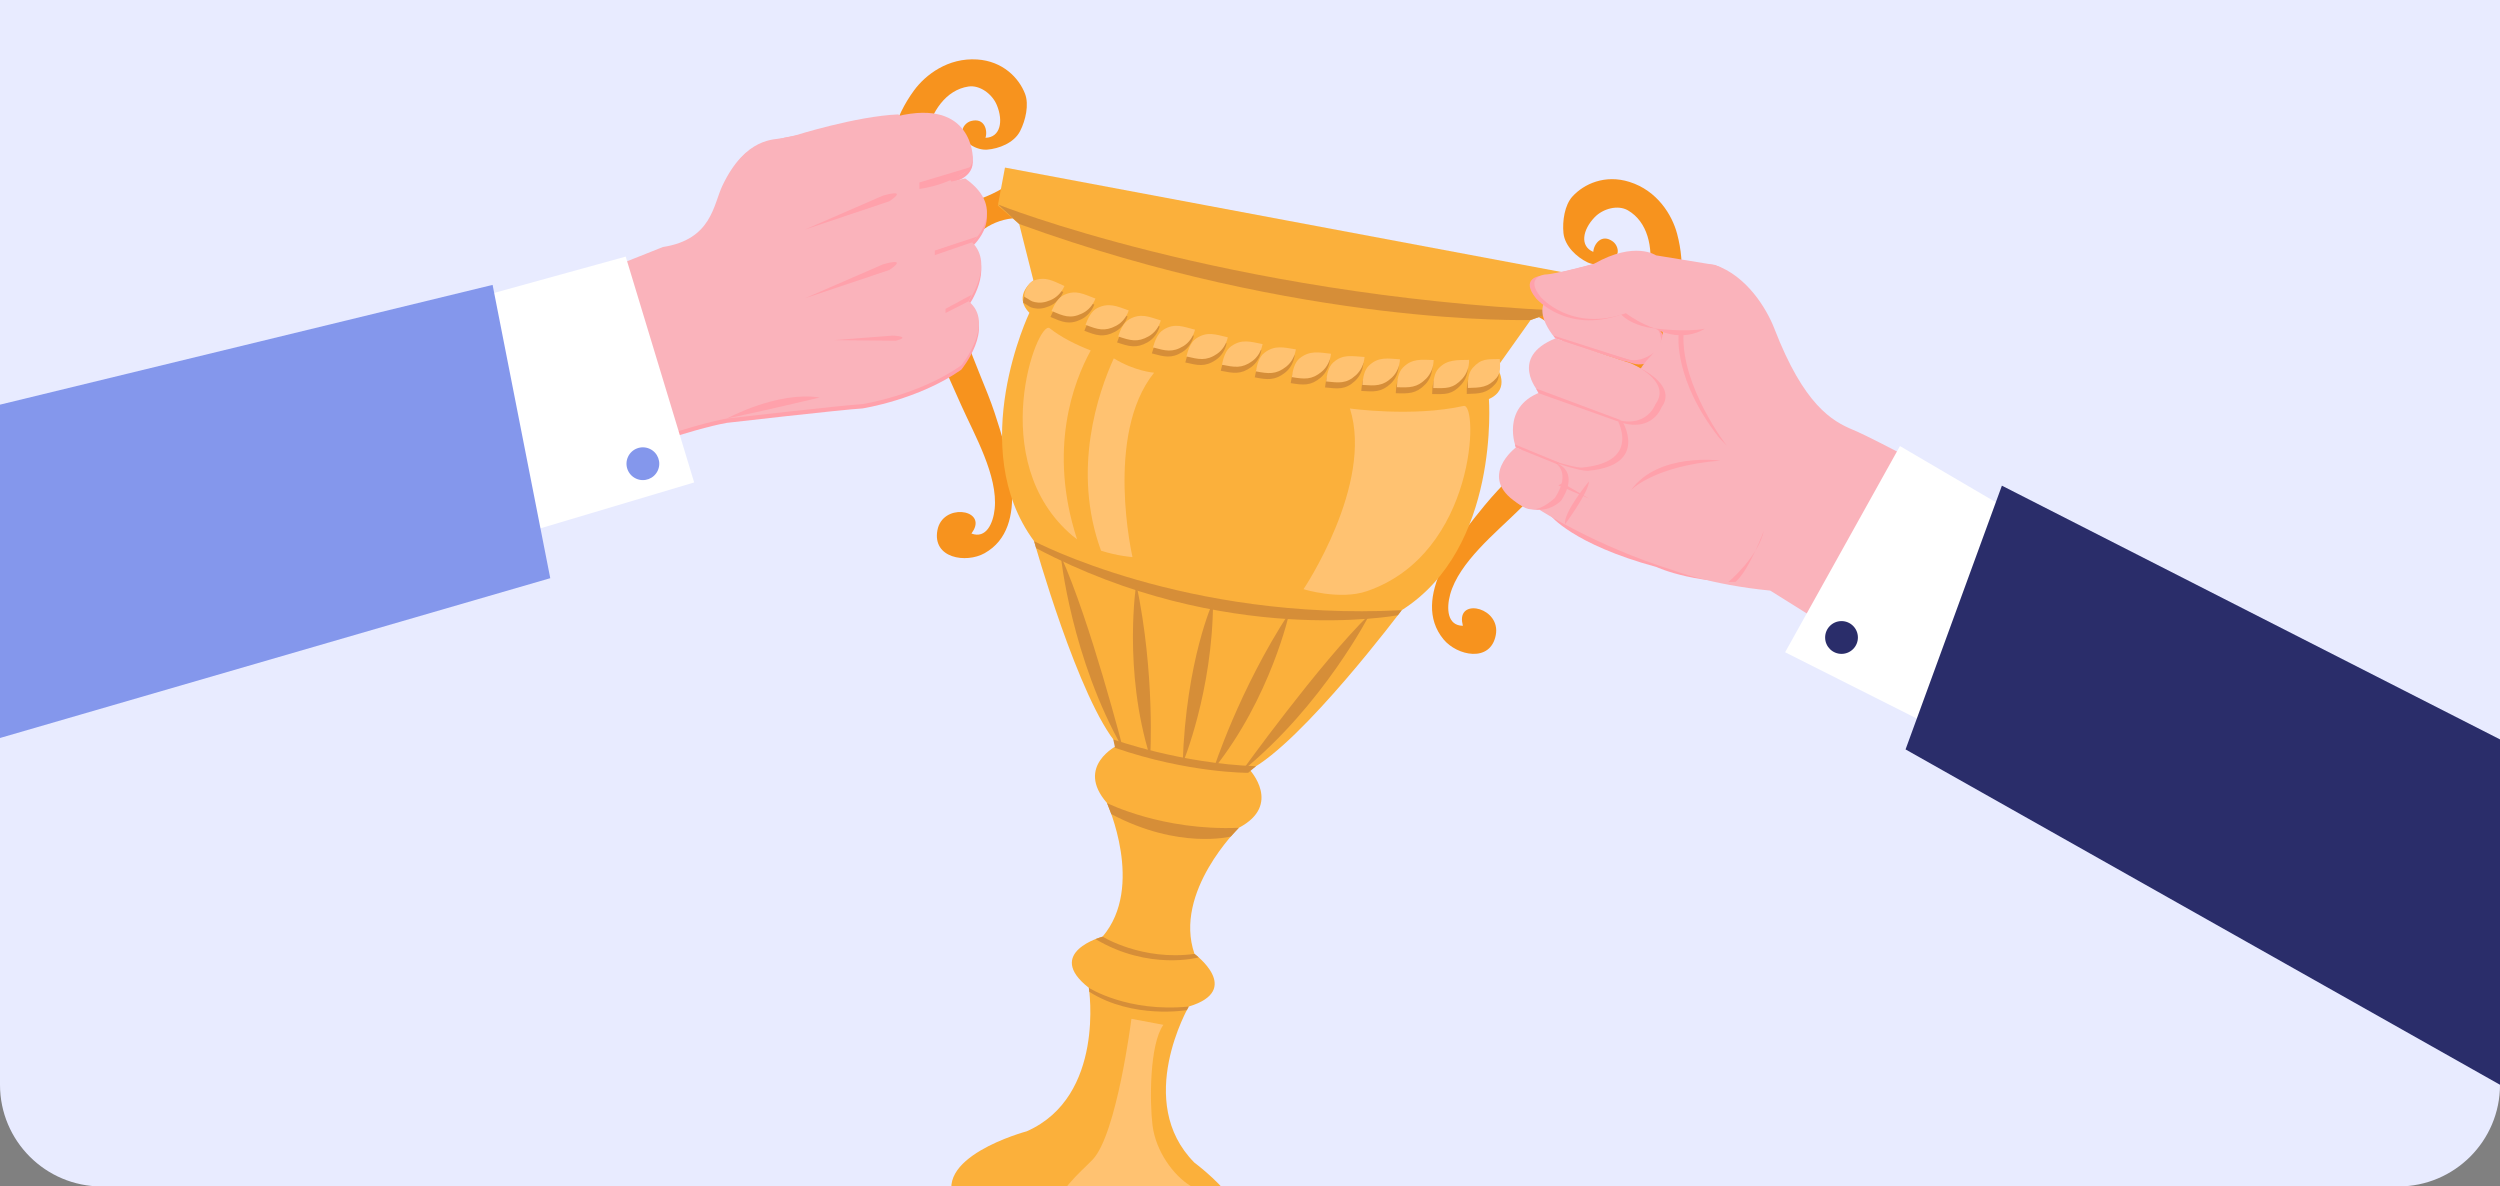 <?xml version="1.0" encoding="UTF-8"?> <svg xmlns="http://www.w3.org/2000/svg" width="590" height="280" viewBox="0 0 590 280" fill="none"><rect x="0" y="0" width="590" height="280" fill="#808080" stroke="none"/><g clip-path="url(#clip0_1590_51547)"><rect width="590" height="280" fill="#E8EBFF"></rect><path d="M238.677 47.151C239.124 48.586 239.568 50.023 240.012 51.461C234.358 51.635 229.206 55.141 227.249 60.492C222.694 72.93 230.94 85.921 234.743 97.465C237.81 106.766 243.307 124.412 232.368 130.554C227.98 133.012 220.004 131.752 221.23 125.142C222.408 118.781 232.422 120.079 229.814 125.033C229.629 125.329 229.445 125.623 229.26 125.917C232.723 127.218 234.385 123.544 234.741 120.113C235.556 112.29 229.967 102.618 226.877 95.697C224.337 90.008 216.314 72.154 214.927 67.706C208.986 48.657 206.384 34.102 215.696 21.363C218.42 17.634 223.749 13.578 230.616 14.035C236.642 14.431 240.453 18.355 241.907 22.131C242.88 24.661 242.061 28.369 240.743 30.944C239.302 33.754 235.696 35.102 232.968 35.314C230.548 35.505 227.099 33.651 227.116 30.961C227.123 29.923 228.073 28.871 229.137 28.57C232.388 27.669 233.14 30.858 232.572 32.521C236.069 32.446 236.847 28.625 235.246 24.787C234.157 22.165 231.217 20.007 228.53 20.421C217.952 22.038 214.725 40.825 221.623 48.09C223.699 50.275 224.914 49.176 227.403 48.323C230.954 47.107 234.822 45.826 237.881 43.584C238.144 44.775 238.411 45.964 238.677 47.151Z" fill="#F7931E"></path><path d="M365.031 70.866C364.095 72.043 363.157 73.221 362.217 74.4C367.427 76.612 370.954 81.747 370.839 87.446C370.572 100.683 358.178 109.807 350.448 119.182C344.22 126.742 332.693 141.191 340.666 150.881C343.858 154.763 351.749 156.48 353.005 149.877C354.214 143.52 344.408 141.098 345.047 146.661C345.111 147.005 345.176 147.344 345.238 147.685C341.543 147.644 341.325 143.618 342.236 140.29C344.316 132.703 353.03 125.717 358.417 120.391C362.849 116.006 376.803 102.277 379.705 98.638C392.15 83.038 399.85 70.415 395.794 55.166C394.609 50.703 391.113 44.991 384.55 42.929C378.787 41.113 373.816 43.387 371.091 46.378C369.265 48.385 368.688 52.134 368.978 55.013C369.306 58.154 372.174 60.714 374.635 61.906C376.827 62.962 380.712 62.483 381.672 59.97C382.044 59.001 381.539 57.676 380.655 57.013C377.954 54.989 376.096 57.693 376.018 59.444C372.792 58.106 373.458 54.265 376.332 51.271C378.306 49.222 381.822 48.28 384.175 49.635C393.452 54.978 389.645 73.655 380.579 77.93C377.859 79.214 377.114 77.746 375.11 76.048C372.242 73.628 369.1 71.029 367.062 67.83C366.383 68.844 365.707 69.855 365.031 70.866Z" fill="#F7931E"></path><path d="M303.176 51.938L237.174 39.547L235.491 48.506L240.531 52.87L243.886 66.189C243.886 66.189 238.847 69.634 242.94 73.82C242.94 73.82 227.699 105.611 244.05 127.716C244.05 127.716 254.563 165.317 263.812 175.84C263.812 175.84 253.617 180.761 261.249 189.512C261.249 189.512 270.232 209.264 260.21 221.043C260.21 221.043 246.331 224.786 256.967 233.126C256.967 233.126 260.941 258.762 242.316 266.984C242.316 266.984 218.682 273.287 225.869 284.397L224.101 293.824C224.101 293.824 237.181 299.85 256.984 303.564C275.548 307.051 289.161 306.037 289.161 306.037L290.93 296.607C301.657 288.859 281.915 274.417 281.915 274.417C267.541 260.004 280.543 237.548 280.543 237.548C293.477 233.636 281.899 225.116 281.899 225.116C276.835 210.5 292.363 195.358 292.363 195.358C302.655 189.966 294.935 181.683 294.935 181.683C307.369 175.233 330.802 144.002 330.802 144.002C354.054 129.33 351.381 94.177 351.381 94.177C356.713 91.759 353.269 86.719 353.269 86.719L361.228 75.524L367.503 73.287L369.186 64.324L303.176 51.938Z" fill="#FBB03B"></path><path d="M235.535 48.266C235.535 48.266 288.666 69.465 367.503 73.286L361.228 75.523C361.228 75.523 307.24 77.103 240.53 52.868L235.535 48.266Z" fill="#D68E38"></path><path d="M244.051 127.719C244.051 127.719 279.795 146.631 330.803 144.005L329.894 145.2C329.894 145.2 288.933 152.861 244.525 129.368L244.051 127.719Z" fill="#D68E38"></path><path d="M247.629 72.263C246.202 72.859 245.075 72.958 243.972 72.72C242.849 72.487 242.94 72.238 241.48 71.453C241.357 70.565 242.19 68.202 243.671 67.639C246.512 66.574 248.27 67.731 250.937 68.916C250.275 70.436 249.117 71.647 247.629 72.263Z" fill="#D68E38"></path><path d="M255.12 75.39C252.314 76.736 250.685 75.991 247.902 74.803C248.568 73.283 249.428 71.651 250.89 70.996C253.697 69.722 255.513 70.856 258.265 71.873C257.674 73.42 256.568 74.69 255.12 75.39Z" fill="#D68E38"></path><path d="M263.131 78.305C260.399 79.732 258.719 79.162 255.909 78.059C256.497 76.509 257.282 74.819 258.706 74.109C261.424 72.764 263.353 73.696 266.111 74.675C265.592 76.246 264.548 77.557 263.131 78.305Z" fill="#D68E38"></path><path d="M270.844 80.776C268.177 82.288 266.481 81.772 263.626 80.816C264.152 79.243 264.863 77.532 266.255 76.764C268.946 75.238 270.885 76.18 273.688 77.037C273.224 78.631 272.227 79.977 270.844 80.776Z" fill="#D68E38"></path><path d="M279.048 83.073C276.443 84.695 274.742 84.189 271.837 83.401C272.298 81.809 272.947 80.055 274.316 79.219C276.945 77.589 278.912 78.492 281.756 79.219C281.353 80.823 280.4 82.24 279.048 83.073Z" fill="#D68E38"></path><path d="M286.926 84.95C284.375 86.667 282.657 86.223 279.728 85.541C280.134 83.932 280.714 82.16 282.053 81.269C284.631 79.558 286.635 80.354 289.493 81.023C289.145 82.641 288.25 84.055 286.926 84.95Z" fill="#D68E38"></path><path d="M295.273 86.646C292.785 88.452 291.053 88.08 288.1 87.503C288.448 85.888 288.968 84.092 290.275 83.153C292.781 81.347 294.819 82.064 297.701 82.627C297.411 84.256 296.561 85.704 295.273 86.646Z" fill="#D68E38"></path><path d="M303.255 87.967C300.828 89.849 299.073 89.627 296.123 89.056C296.413 87.428 296.875 85.619 298.141 84.677C300.586 82.788 302.652 83.412 305.55 83.86C305.318 85.499 304.519 86.977 303.255 87.967Z" fill="#D68E38"></path><path d="M311.697 89.101C309.333 91.105 307.575 90.907 304.604 90.415C304.844 88.776 305.236 86.953 306.476 85.959C308.842 84.089 310.935 84.56 313.854 84.904C313.67 86.55 312.922 88.06 311.697 89.101Z" fill="#D68E38"></path><path d="M319.744 89.939C317.446 92.046 315.698 91.745 312.707 91.435C312.888 89.793 313.226 87.959 314.428 86.914C316.743 84.89 318.833 85.511 321.772 85.658C321.639 87.307 320.943 88.847 319.744 89.939Z" fill="#D68E38"></path><path d="M328.242 90.505C326.016 92.612 324.255 92.458 321.257 92.26C321.384 90.611 321.66 88.761 322.831 87.668C325.07 85.557 327.187 86.019 330.117 86.213C330.046 87.865 329.397 89.409 328.242 90.505Z" fill="#D68E38"></path><path d="M336.331 90.75C334.173 92.949 332.401 92.908 329.399 92.799C329.478 91.132 329.69 89.323 330.83 88.162C333.002 85.957 335.132 86.318 338.072 86.379C338.055 88.031 337.451 89.602 336.331 90.75Z" fill="#D68E38"></path><path d="M344.842 90.793C343.801 91.94 342.835 92.537 341.759 92.817C340.68 93.066 339.491 93.029 337.986 93.002C338.006 91.346 338.164 89.485 339.26 88.338C340.311 87.225 341.37 86.797 342.538 86.569C343.702 86.337 344.972 86.385 346.44 86.344C346.474 87.999 345.925 89.594 344.842 90.793Z" fill="#D68E38"></path><path d="M352.935 90.577C350.921 92.881 349.152 92.891 346.151 92.973C346.116 91.317 346.216 89.453 347.274 88.254C349.306 85.95 350.743 86.219 353.68 86.141C353.764 87.793 353.98 89.378 352.935 90.577Z" fill="#D68E38"></path><path d="M247.895 70.848C246.465 71.445 245.342 71.544 244.236 71.306C243.119 71.073 243.211 70.82 241.746 70.039C241.624 69.148 242.457 66.785 243.938 66.225C246.779 65.16 248.538 66.317 251.205 67.498C250.542 69.018 249.381 70.23 247.895 70.848Z" fill="#FFC271"></path><path d="M255.384 73.972C252.58 75.321 250.955 74.577 248.169 73.388C248.831 71.872 249.699 70.237 251.157 69.581C253.963 68.308 255.78 69.442 258.528 70.459C257.941 72.003 256.838 73.276 255.384 73.972Z" fill="#FFC271"></path><path d="M263.397 76.892C260.669 78.32 258.989 77.75 256.176 76.647C256.763 75.1 257.548 73.403 258.968 72.697C261.694 71.348 263.619 72.283 266.381 73.26C265.859 74.83 264.811 76.145 263.397 76.892Z" fill="#FFC271"></path><path d="M271.106 79.36C268.446 80.875 266.746 80.36 263.892 79.403C264.418 77.83 265.128 76.116 266.521 75.348C269.208 73.824 271.147 74.767 273.954 75.621C273.49 77.218 272.496 78.567 271.106 79.36Z" fill="#FFC271"></path><path d="M279.315 81.661C276.709 83.279 275.005 82.777 272.104 81.985C272.564 80.397 273.213 78.642 274.582 77.805C277.211 76.177 279.177 77.075 282.018 77.805C281.619 79.407 280.663 80.823 279.315 81.661Z" fill="#FFC271"></path><path d="M287.188 83.536C284.638 85.253 282.924 84.806 279.994 84.123C280.401 82.518 280.984 80.743 282.323 79.855C284.891 78.144 286.898 78.94 289.759 79.609C289.411 81.227 288.513 82.641 287.188 83.536Z" fill="#FFC271"></path><path d="M295.536 85.221C293.048 87.03 291.32 86.658 288.366 86.078C288.715 84.462 289.23 82.67 290.538 81.731C293.044 79.925 295.083 80.642 297.968 81.206C297.677 82.834 296.827 84.278 295.536 85.221Z" fill="#FFC271"></path><path d="M303.522 86.55C301.098 88.435 299.343 88.21 296.39 87.643C296.683 86.014 297.137 84.205 298.407 83.258C300.852 81.374 302.918 81.999 305.82 82.447C305.584 84.082 304.779 85.563 303.522 86.55Z" fill="#FFC271"></path><path d="M311.959 87.687C309.596 89.691 307.839 89.489 304.871 89.001C305.11 87.363 305.503 85.539 306.739 84.542C309.105 82.675 311.198 83.146 314.117 83.49C313.94 85.133 313.185 86.646 311.959 87.687Z" fill="#FFC271"></path><path d="M320.013 88.527C317.712 90.634 315.96 90.333 312.973 90.026C313.154 88.38 313.492 86.543 314.694 85.499C317.009 83.478 319.095 84.096 322.035 84.245C321.905 85.894 321.205 87.431 320.013 88.527Z" fill="#FFC271"></path><path d="M328.508 89.088C326.278 91.198 324.517 91.044 321.522 90.842C321.648 89.193 321.925 87.346 323.093 86.253C325.333 84.147 327.453 84.605 330.386 84.795C330.314 86.451 329.662 87.995 328.508 89.088Z" fill="#FFC271"></path><path d="M336.597 89.336C334.439 91.531 332.674 91.49 329.669 91.381C329.741 89.718 329.956 87.905 331.093 86.748C333.268 84.545 335.402 84.903 338.338 84.965C338.318 86.617 337.713 88.188 336.597 89.336Z" fill="#FFC271"></path><path d="M345.109 89.379C344.072 90.525 343.105 91.123 342.026 91.4C340.947 91.649 339.755 91.615 338.253 91.588C338.274 89.931 338.428 88.07 339.524 86.927C340.579 85.807 341.634 85.383 342.802 85.155C343.968 84.923 345.239 84.967 346.707 84.93C346.741 86.582 346.188 88.18 345.109 89.379Z" fill="#FFC271"></path><path d="M353.201 89.166C351.186 91.471 349.418 91.481 346.413 91.56C346.382 89.904 346.478 88.039 347.536 86.844C349.572 84.537 351.005 84.809 353.946 84.734C354.03 86.387 354.245 87.968 353.201 89.166Z" fill="#FFC271"></path><path d="M262.73 174.5C262.73 174.5 278.648 180.216 296.43 180.827L294.556 182.388C294.556 182.388 280.434 182.463 263.164 176.498L262.73 174.5Z" fill="#D68E38"></path><path d="M250.351 131.219C250.351 131.219 252.785 155.306 265.09 176.859C265.09 176.859 257.258 146.429 250.351 131.219Z" fill="#D68E38"></path><path d="M286.279 141.984C286.279 141.984 279.922 155.679 279.109 180.177C279.109 180.177 286.205 163.201 286.279 141.984Z" fill="#D68E38"></path><path d="M268.16 137.734C268.16 137.734 264.961 158.036 271.448 178.737C271.448 178.737 272.674 159.2 268.16 137.734Z" fill="#D68E38"></path><path d="M323.28 144.914C323.28 144.914 312.283 166.476 292.999 182.096C292.999 182.096 311.331 156.577 323.28 144.914Z" fill="#D68E38"></path><path d="M304.318 144.523C304.318 144.523 299.944 164.607 286.389 181.549C286.389 181.549 292.33 162.893 304.318 144.523Z" fill="#D68E38"></path><path d="M318.586 96.403C318.586 96.403 333.368 98.483 345.417 95.802C348.978 95.007 348.459 130.615 322.616 139.506C316.193 141.715 307.63 139.049 307.63 139.049C307.63 139.049 324.248 114.301 318.586 96.403Z" fill="#FFC271"></path><path d="M259.846 129.964C263.749 131.227 267.269 131.473 267.269 131.473C267.269 131.473 260.604 102.591 272.366 87.96C272.366 87.96 267.856 87.646 262.855 84.57C259.177 92.652 252.881 110.884 259.846 129.964Z" fill="#FFC271"></path><path d="M257.411 82.71C253.898 81.337 250.422 79.61 247.738 77.469C244.883 75.195 232.274 108.813 253.136 126.468C253.47 126.751 253.823 127.014 254.184 127.27C247.267 106.033 253.365 90.078 257.411 82.71Z" fill="#FFC271"></path><path d="M261.249 189.516C261.249 189.516 274.346 196.126 292.363 195.361L290.468 197.42C290.468 197.42 278.174 200.571 262.266 192.124L261.249 189.516Z" fill="#D68E38"></path><path d="M260.212 221.047C260.212 221.047 269.502 226.818 281.9 225.12L282.896 225.947C282.896 225.947 271.172 229.163 258.535 221.627L260.212 221.047Z" fill="#D68E38"></path><path d="M256.968 233.125C256.968 233.125 266.118 238.988 280.544 237.547L280.093 238.387C280.093 238.387 267.378 240.586 257.084 234.072L256.968 233.125Z" fill="#D68E38"></path><path d="M252.447 290.24C252.447 290.24 271.895 295.72 289.889 293.057C289.889 293.057 288.753 284.664 280.923 279.843C277.003 277.433 272.763 271.785 271.991 265.537C271.318 260.112 271.257 246.427 274.562 241.859L267.016 240.445C267.016 240.445 263.557 267.75 257.849 273.684C254.53 277.128 250.047 280.393 246.731 288.847L252.447 290.24Z" fill="#FFC271"></path><path d="M368.905 80.784C368.905 80.784 359.813 70.278 373.8 69C373.8 69 397.774 75.438 392.144 83.564C392.144 83.564 388.943 86.867 385.373 85.781L368.905 80.784Z" fill="#FFA1AB"></path><path d="M367.012 79.787C367.012 79.787 357.584 69.272 372.09 68C372.09 68 396.95 74.436 391.112 82.564C391.112 82.564 387.793 85.867 384.086 84.781L367.012 79.787Z" fill="#FAB3BB"></path><path d="M390.372 61.381C390.372 61.381 383.53 60.367 375.121 62.573C375.121 62.573 365.735 65.117 363.553 65.103C363.553 65.103 358.602 65.622 362.529 70.44C362.529 70.44 369.715 78.791 382.625 74.233C382.625 74.233 387.033 79.505 399.376 76.958C399.376 76.958 399.025 97.683 387.778 95.771C387.778 95.771 388.594 107.772 365.902 121.641C365.902 121.641 371.123 128.425 390.943 133.823C390.943 133.823 401.22 138.618 416.854 137.088L456.277 144.391L460.158 116.363C460.158 116.363 437.979 104.989 429.477 101.005C429.477 101.005 420.849 92.851 415.984 74.161C415.984 74.161 408.404 62.432 403.77 62.467L390.372 61.381Z" fill="#FFA1AB"></path><path d="M390.816 60.262C390.816 60.262 385.838 56.786 376.213 62.249C376.213 62.249 366.824 64.793 364.642 64.783C364.642 64.783 359.691 65.302 363.618 70.115C363.618 70.115 370.808 78.471 383.718 73.912C383.718 73.912 390.997 79.744 399.301 78.464C399.301 78.46 391.731 70.966 392.41 78.078C392.65 80.591 390.327 83.271 389.263 84.367C385.661 88.072 386.183 91.018 382.468 92.705C382.468 92.705 363.306 109.323 363.406 120.358C363.406 120.358 376.48 128.825 394.916 134.603C394.916 134.603 403.606 137.997 417.78 139.382L452.746 161.272L465.058 115.848C465.058 115.848 443.172 103.87 437.292 101.429C432.365 99.384 425.725 95.597 418.763 77.583C416.912 72.796 412.214 65.1 404.774 62.542L390.816 60.262Z" fill="#FAB3BB"></path><path d="M358.036 118.671C358.036 118.671 363.359 122.676 368.351 118.245C368.351 118.245 372.721 112.352 368.034 109.613L358.996 106.25C358.996 106.25 349.285 110.303 358.036 118.671Z" fill="#FFA1AB"></path><path d="M359.155 106.376C359.155 106.376 355.509 97.007 364.868 93.367L382.735 99.161C382.735 99.161 389.389 109.65 375.015 111.085C375.015 111.085 373.452 111.863 359.155 106.376Z" fill="#FFA1AB"></path><path d="M364.445 93.166C364.445 93.166 357.384 85.132 368.508 80.625L386.249 86.501C386.249 86.501 396.151 90.666 392.094 96.167C392.094 96.167 389.578 103.358 379.891 98.649L364.445 93.166Z" fill="#FFA1AB"></path><path d="M358.037 118.675C359.754 119.789 361.909 121.994 366.901 117.562C366.901 117.562 371.271 111.666 366.583 108.927L357.75 105.602C357.75 105.602 348.579 112.543 358.037 118.675Z" fill="#FAB3BB"></path><path d="M357.749 105.603C357.749 105.603 354.099 96.233 363.462 92.594L381.326 98.388C381.326 98.388 387.984 108.877 373.61 110.315C373.61 110.315 372.042 111.089 357.749 105.603Z" fill="#FAB3BB"></path><path d="M363.039 92.389C363.039 92.389 355.978 84.355 367.098 79.852L384.836 85.725C384.836 85.725 394.741 89.889 390.689 95.394C390.689 95.394 388.169 102.581 378.486 97.876L363.039 92.389Z" fill="#FAB3BB"></path><path d="M367.098 79.858L366.623 79.195L385 85.092L383.112 85.157L367.098 79.858Z" fill="#FFA1AB"></path><path d="M363.076 92.78L362.505 91.688L382.595 99.196L381.759 99.438L363.076 92.78Z" fill="#FFA1AB"></path><path d="M357.749 105.603L357.517 104.883L367.951 109.185L367.419 109.533L357.749 105.603Z" fill="#FFA1AB"></path><path d="M384.927 115.66C384.927 115.66 390.209 109.996 406.007 108.695C406.007 108.695 391.332 106.712 384.927 115.66Z" fill="#FFA1AB"></path><path d="M407.872 137.365C407.872 137.365 414.909 131.547 416.275 125.227C416.275 125.227 412.884 134.463 409.599 137.32L407.872 137.365Z" fill="#FFA1AB"></path><path d="M390.503 77.508C390.503 77.508 397.786 78.478 402.32 77.579C402.32 77.579 397.284 81.104 390.503 77.508Z" fill="#FFA1AB"></path><path d="M396.15 79.111C396.15 79.111 394.938 89.538 405.683 103.275L407.506 105.18C407.506 105.18 396.703 91.195 397.311 78.773L396.15 79.111Z" fill="#FFA1AB"></path><path d="M375 113.586C375 113.586 368.876 120.981 369.349 123.73C369.349 123.73 374.991 116.085 375 113.586Z" fill="#FFA1AB"></path><path d="M368.754 114.016L375.043 117.675L367.777 114.538L368.754 114.016Z" fill="#FFA1AB"></path><path d="M421.287 153.931L448.39 105.273L473.138 119.778L454.38 170.59L421.287 153.931Z" fill="white"></path><path d="M449.711 176.863L472.447 114.617L590 174.497V256.005L449.711 176.863Z" fill="#2A2D6A"></path><path d="M438.465 150.399C438.492 152.536 436.781 154.288 434.647 154.315C432.509 154.339 430.754 152.629 430.731 150.494C430.707 148.357 432.418 146.605 434.551 146.578C436.686 146.555 438.44 148.265 438.465 150.399Z" fill="#2A2D6A"></path><path d="M133.836 68.328L146.261 107.32C146.261 107.32 163.459 101.215 171.534 99.795C171.534 99.795 198.634 96.677 203.527 96.394C203.527 96.394 216.74 94.363 226.874 87.243C226.874 87.243 234.983 77.284 228.581 72.128C228.581 72.128 234.747 63.493 229.418 58.205C229.418 58.205 238.277 50.543 227.788 43.137L224.514 43.878L224.077 43.164C224.077 43.164 229.427 42.478 229.585 38.313C229.585 38.313 229.67 24.113 211.659 28.472C211.659 28.472 185.143 31.736 184.744 33.614C184.344 35.492 176.144 31.238 170.493 44.831C168.557 49.491 168.007 57.535 156.436 59.321L133.836 68.328Z" fill="#FFA1AB"></path><path d="M174 39C174 39 174.264 34.422 187.582 31.99C187.582 31.99 202.057 27.407 211.987 27L214 28.535L174 39Z" fill="#FAB3BB"></path><path d="M133.836 67.305L146.261 106.293C146.261 106.293 163.459 100.192 171.534 98.772C171.534 98.772 198.634 95.654 203.527 95.371C203.527 95.371 216.74 93.339 226.874 86.22C226.874 86.22 234.983 76.257 228.581 71.101C228.581 71.101 234.747 62.47 229.418 57.181C229.418 57.181 238.277 49.519 227.788 42.113L224.514 42.855L224.077 42.14C224.077 42.14 229.427 41.454 229.585 37.289C229.585 37.289 229.67 23.089 211.659 27.449C211.659 27.449 187.407 31.993 184.744 32.591C182.87 33.011 176 32.249 170.493 43.807C168.324 48.362 168.007 56.508 156.436 58.298L133.836 67.305Z" fill="#FAB3BB"></path><path d="M216.982 43.063L229.427 39.328C229.427 39.328 225.614 43.248 216.982 44.603V43.063Z" fill="#FFA1AB"></path><path d="M220.611 59.125L230.69 55.797L229.417 57.18L220.611 60.211V59.125Z" fill="#FFA1AB"></path><path d="M223.151 72.876L229.321 69.547L228.58 71.1L223.151 73.873V72.876Z" fill="#FFA1AB"></path><path d="M208.35 46.177C208.35 46.177 214.65 44.268 209.883 47.499L189.923 54.191L208.35 46.177Z" fill="#FFA1AB"></path><path d="M208.35 62.396C208.35 62.396 214.65 60.488 209.883 63.717L189.923 70.406L208.35 62.396Z" fill="#FFA1AB"></path><path d="M210.706 79.203C210.706 79.203 215.286 79.384 211.413 80.422L196.766 80.272L210.706 79.203Z" fill="#FFA1AB"></path><path d="M171.533 98.774C171.533 98.774 183.422 92.249 193.474 93.812C193.474 93.812 179.67 97.103 171.533 98.774Z" fill="#FFA1AB"></path><path d="M163.824 113.856L147.665 60.555L109.041 71.221L125.095 125.414L163.824 113.856Z" fill="white"></path><path d="M148.197 107.841C147.316 109.786 148.176 112.077 150.123 112.958C152.066 113.843 154.36 112.982 155.241 111.036C156.125 109.09 155.262 106.799 153.319 105.918C151.373 105.034 149.078 105.894 148.197 107.841Z" fill="#8497EC"></path><path d="M116.252 67.234L0 95.498V174.165L129.861 136.451L116.252 67.234Z" fill="#8497EC"></path></g><defs><clipPath id="clip0_1590_51547"><path d="M0 0H590V256C590 269.255 579.255 280 566 280H24C10.745 280 0 269.255 0 256V0Z" fill="white"></path></clipPath></defs></svg> 